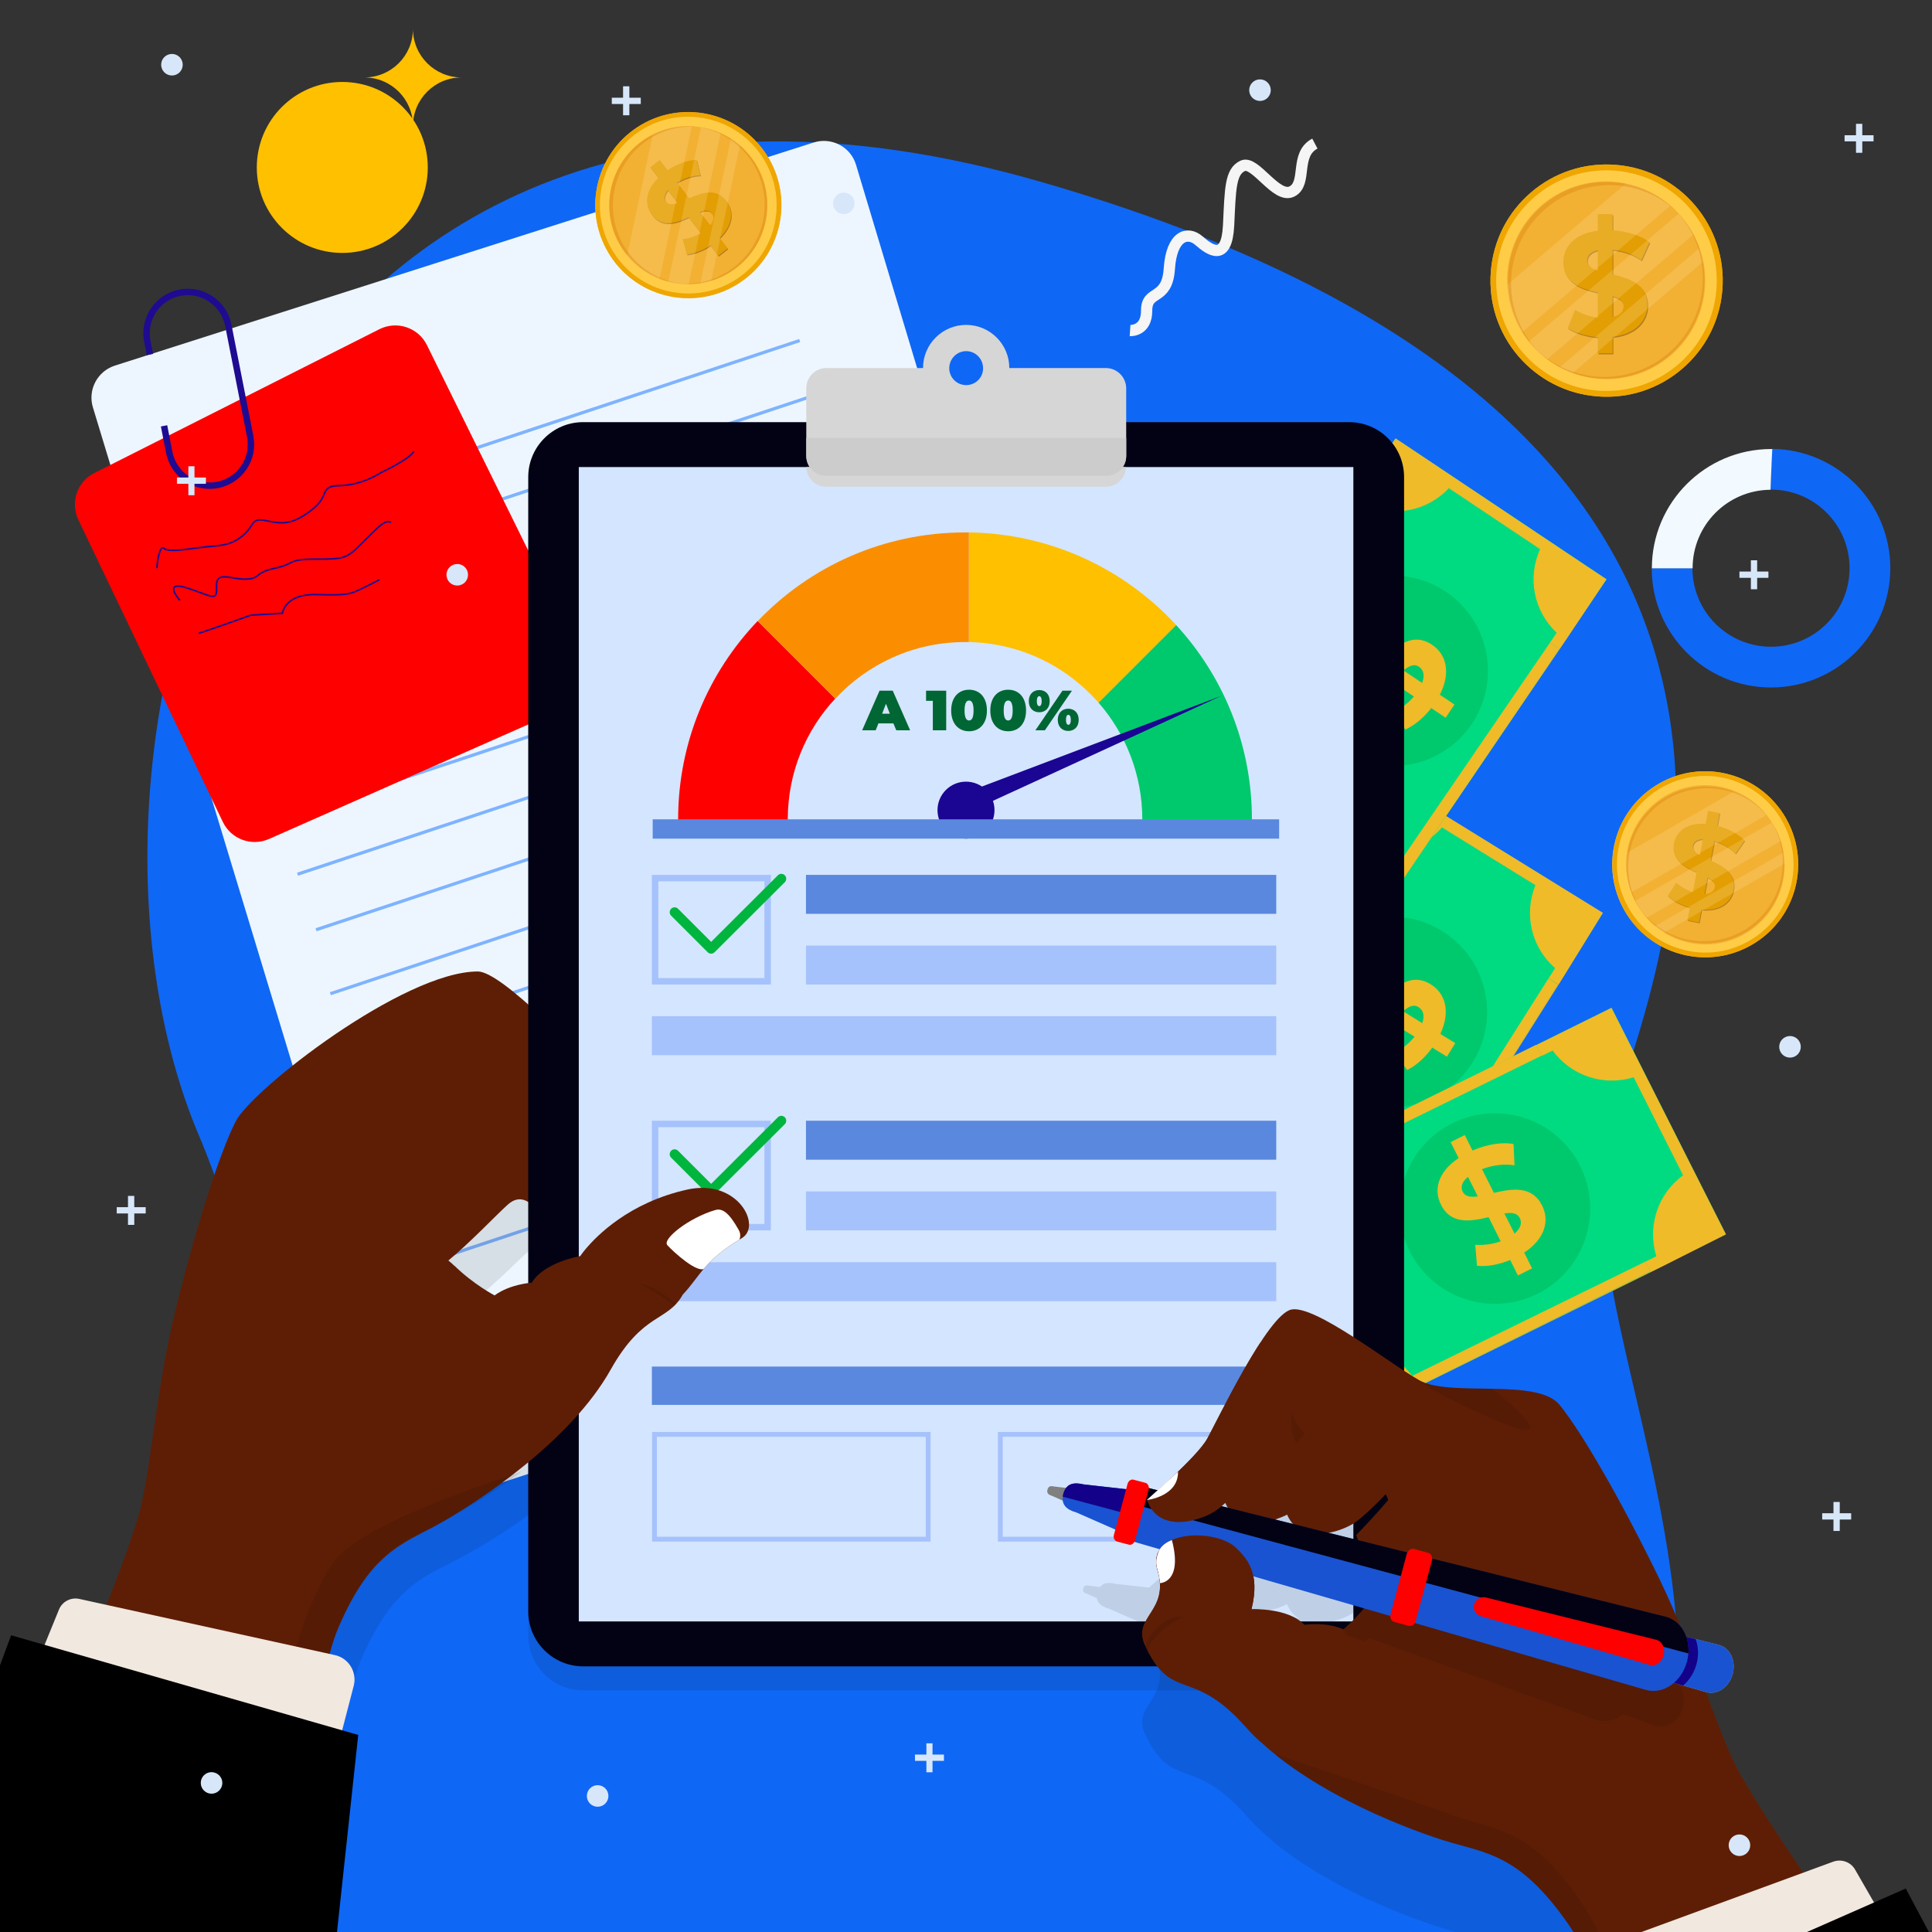 <?xml version="1.0" encoding="utf-8"?>
<!-- Generator: Adobe Illustrator 25.2.1, SVG Export Plug-In . SVG Version: 6.00 Build 0)  -->
<svg version="1.1" id="Layer_1" xmlns="http://www.w3.org/2000/svg" xmlns:xlink="http://www.w3.org/1999/xlink" x="0px" y="0px"
	 viewBox="0 0 1200 1200" style="enable-background:new 0 0 1200 1200;" xml:space="preserve">
<rect x="0" y="0" width="1200" height="1200" fill="#333333" stroke="none"/>
<style type="text/css">
	.st0{clip-path:url(#SVGID_2_);}
	.st1{clip-path:url(#SVGID_4_);fill:#0F67F5;}
	.st2{fill:#EDF6FF;}
	.st3{fill:none;stroke:#7EB3FF;stroke-width:2;stroke-miterlimit:10;}
	.st4{fill:#FF0000;}
	.st5{fill:none;stroke:#1E0B91;stroke-width:4;stroke-miterlimit:10;}
	.st6{fill:none;stroke:#1E0B91;stroke-miterlimit:10;}
	.st7{fill:#00DB81;}
	.st8{fill:#EFBB28;}
	.st9{fill:#00C96D;}
	.st10{opacity:0.1;}
	.st11{fill:#5E1E05;}
	.st12{fill:#030214;}
	.st13{fill:#D4E5FF;}
	.st14{fill:#FA8E00;}
	.st15{fill:#FFC000;}
	.st16{fill:#1B0593;}
	.st17{fill:#5A88DE;}
	.st18{fill:#A6C2FC;}
	.st19{fill:#D6D6D6;}
	.st20{fill:#CCCCCC;}
	.st21{fill:none;stroke:#00B53E;stroke-width:6.078;stroke-linecap:round;stroke-linejoin:round;stroke-miterlimit:10;}
	.st22{clip-path:url(#XMLID_2_);fill:#FFFFFF;}
	.st23{opacity:0.1;clip-path:url(#XMLID_2_);}
	.st24{fill:#F1E8DF;}
	.st25{opacity:0.1;clip-path:url(#XMLID_3_);}
	.st26{fill:#808080;}
	.st27{fill:#1953D1;}
	.st28{fill:#13018A;}
	.st29{fill:#030114;}
	.st30{fill:#FFFFFF;}
	.st31{clip-path:url(#SVGID_2_);fill:none;}
	.st32{fill:#FFCC48;}
	.st33{fill:url(#SVGID_5_);}
	.st34{fill:#EFA600;}
	.st35{opacity:0.3;fill:#D27100;}
	.st36{opacity:0.4;}
	.st37{fill:#4F2D00;}
	.st38{fill:#E39E03;}
	.st39{opacity:0.2;clip-path:url(#SVGID_7_);}
	.st40{fill:#FFE6B1;}
	.st41{fill:url(#SVGID_8_);}
	.st42{opacity:0.2;clip-path:url(#SVGID_10_);}
	.st43{fill:url(#SVGID_11_);}
	.st44{opacity:0.2;clip-path:url(#SVGID_13_);}
	.st45{fill:none;stroke:#F5F5F5;stroke-width:7;stroke-miterlimit:10;}
	.st46{fill:#0F67F5;}
	.st47{fill:#F2F9FF;}
	.st48{fill:#D7E7F9;}
	.st49{fill:#006633;}
</style>
<g>
	<defs>
		<rect id="SVGID_1_" width="1200" height="1200"/>
	</defs>
	<clipPath id="SVGID_2_">
		<use xlink:href="#SVGID_1_"  style="overflow:visible;"/>
	</clipPath>
	<g class="st0">
		<defs>
			<rect id="SVGID_3_" width="1200" height="1200"/>
		</defs>
		<clipPath id="SVGID_4_">
			<use xlink:href="#SVGID_3_"  style="overflow:visible;"/>
		</clipPath>
		<path class="st1" d="M123.4,1208.8c0,0,101.9-262.6,0-503.9C21.5,463.6,155.9-28.8,646.7,113s404.5,437.7,356.1,574.7
			s149.1,362.6-52.5,618.2H91.6L123.4,1208.8z"/>
	</g>
	<g class="st0">
		<g>
			<path class="st2" d="M71.3,227.1L505.4,88.5c11.1-3.5,23,2.7,26.3,13.9l198.5,660.3c3.3,10.8-2.7,22.3-13.5,25.8l-431.5,141
				c-11.1,3.6-23-2.6-26.4-13.8L57.7,253C54.4,242.1,60.5,230.6,71.3,227.1z"/>
			<g>
				<line class="st3" x1="277" y1="856.3" x2="409.1" y2="812.4"/>
				<line class="st3" x1="265.5" y1="821.9" x2="628.8" y2="701.2"/>
				<line class="st3" x1="257.1" y1="786.8" x2="620.4" y2="666.1"/>
				<line class="st3" x1="246.6" y1="753.2" x2="537.5" y2="656.6"/>
				<line class="st3" x1="235.6" y1="720.3" x2="598.8" y2="599.5"/>
				<line class="st3" x1="224.1" y1="685.8" x2="587.4" y2="565.1"/>
				<line class="st3" x1="215.7" y1="650.8" x2="579" y2="530"/>
				<line class="st3" x1="205.2" y1="617.2" x2="493.6" y2="521.3"/>
				<line class="st3" x1="196.3" y1="577.5" x2="559.5" y2="456.8"/>
				<line class="st3" x1="184.8" y1="543" x2="548.1" y2="422.3"/>
				<line class="st3" x1="176.4" y1="508" x2="539.7" y2="387.3"/>
				<line class="st3" x1="165.9" y1="474.4" x2="485.6" y2="368.1"/>
				<line class="st3" x1="163.8" y1="435.3" x2="527" y2="314.6"/>
				<line class="st3" x1="152.3" y1="400.9" x2="515.6" y2="280.2"/>
				<line class="st3" x1="143.9" y1="365.8" x2="507.2" y2="245.1"/>
				<line class="st3" x1="133.4" y1="332.2" x2="496.7" y2="211.5"/>
			</g>
			<path class="st4" d="M58.6,293.8l177-89.3c10.9-5.5,24.2-1.1,29.6,9.9l96.5,195.7c5.5,11.2,0.6,24.8-10.8,29.8l-183.8,81.2
				c-10.9,4.8-23.6,0.1-28.7-10.6L48.7,322.9C43.5,312.1,47.9,299.1,58.6,293.8z"/>
			<path class="st5" d="M93.1,220.2l-1.6-8.3c-2.7-13.9,6.3-27.3,20.2-30.1l0,0c13.9-2.7,27.3,6.3,30.1,20.2l13.6,69.1
				c2.7,13.9-6.3,27.3-20.2,30.1l0,0c-13.9,2.7-27.3-6.3-30.1-20.2l-3.2-16.5"/>
			<g>
				<path class="st6" d="M97.5,352.9c0-3.6,1.8-14.6,4.2-12.4c2.4,2.2,9.3,1.4,21.7-0.3c12.5-1.7,18.5-0.5,26.9-7.1
					c8.4-6.6,4.8-12,15.6-9.6c10.8,2.4,16.8,1.8,28.2-7.2c11.4-9,3.6-14.5,17.4-14.7c13.8-0.3,25.2-8.1,25.2-8.1s18-8.4,20.4-13.2"
					/>
				<path class="st6" d="M111.7,372.9c0,0-11.2-12.8,4.8-7.6c16,5.2,18.4,8.7,18-1.2c-0.4-10,9.2-4,18.4-4.4c9.2-0.4,4.8-4,18-6.8
					c13.2-2.8,6.8-5.6,25.2-5.6c18.4,0,19.2-0.4,29.2-10.4c10-10,14-14.4,17.6-12.4"/>
				<path class="st6" d="M123.4,393.3c2.3-0.4,32.4-11.2,32.4-11.2l19.6-1.2c0,0,1.5-12,20.7-11.6c19.2,0.4,20.4,0.4,30-4.4
					c9.6-4.8,9.6-4.8,9.6-4.8"/>
			</g>
		</g>
		<g>
			<g>
				<g>
					<polygon class="st7" points="863.5,777.3 995.5,567.1 861.4,484.3 729.5,694.5 					"/>
					<path class="st8" d="M735.6,698.3l108.5-172.2c18,7.4,38.8,2.5,51.5-12.2l58.1,35.9c-7.4,18-2.5,38.8,12.2,51.5L857.4,773.5
						l6.2,3.8l108.2-171.7h0l23.8-38.6l-11.8-7.3l-110.4-68.2v0l-11.8-7.3l-132,210.2L735.6,698.3z"/>
				</g>
				<g>
					<polygon class="st7" points="833.6,528.6 724.1,703.1 858.2,785.9 967.7,611.3 					"/>
					<path class="st8" d="M961.8,607.7L875.5,744c-18-7.4-38.8-2.5-51.5,12.2l-58.1-35.9c7.4-18,2.5-38.8-12.2-51.5L840,532.5
						l-6.4-3.9l-85.7,136h0l-23.8,38.6l11.8,7.3l110.4,68.2v0l11.8,7.3l109.5-174.5L961.8,607.7z"/>
				</g>
				
					<ellipse transform="matrix(0.576 -0.817 0.817 0.576 -147.26 973.061)" class="st9" cx="864.9" cy="628.6" rx="59.2" ry="59.2"/>
				<g>
					<path class="st8" d="M829.3,613.6l-9.4-5.8l5.2-8.4l9.1,5.6c5.6-8,13.1-14.3,19.6-16.7l7.4,10.9c-5.7,2.3-11.7,6.9-16,12.6
						l14,8.6c8-7.9,17.5-16.4,29.5-9c8.9,5.5,12.5,16.7,5.9,30.8l9.3,5.7l-5.2,8.4l-9.1-5.6c-4.4,6-9.8,11.1-15.6,13.9l-7.7-10.6
						c5.1-2.8,9.2-6.3,12.3-10.1l-14.3-8.8c-7.9,8-17.3,16.3-29.2,9C826.3,638.8,822.7,627.7,829.3,613.6z M871.5,628.1l11.9,7.4
						c1.7-5.1,0.4-8.3-2.4-10C878.1,623.6,874.9,625.1,871.5,628.1z M842.4,630c2.9,1.8,6,0.4,9.5-2.5l-11.6-7.1
						C838.7,625.2,839.7,628.4,842.4,630z"/>
				</g>
			</g>
			<g>
				<g>
					<polygon class="st7" points="849.5,876.7 1072,766.6 1001,625.9 778.6,736 					"/>
					<path class="st8" d="M781.8,742.5l182.6-90c11.4,15.7,31.7,22.4,50.3,16.6l30.7,60.9c-15.7,11.4-22.4,31.7-16.6,50.3l-182.6,90
						l3.3,6.5l182-89.7l0,0l40.5-20.4l-6.3-12.4l-58.5-115.9l0,0l-6.3-12.4L778.6,736L781.8,742.5z"/>
				</g>
				<g>
					<polygon class="st7" points="954.1,649.1 769.5,740.5 840.5,881.2 1025.1,789.8 					"/>
					<path class="st8" d="M1022,783.6l-144.9,71c-11.4-15.7-31.7-22.4-50.3-16.6l-30.7-60.9c15.7-11.4,22.4-31.7,16.6-50.3
						l144.8-71.1l-3.4-6.7l-144.2,71l0,0l-40.5,20.4l6.3,12.4l58.5,115.9l0,0l6.3,12.4l184.6-91.5L1022,783.6z"/>
				</g>
				
					<ellipse transform="matrix(0.936 -0.352 0.352 0.936 -204.805 374.826)" class="st9" cx="928.5" cy="750.7" rx="59.2" ry="59.2"/>
				<g>
					<path class="st8" d="M906,719.3l-5-9.9l8.8-4.4l4.8,9.6c9-3.9,18.7-5.4,25.5-4l0.6,13.2c-6-1-13.6-0.2-20.2,2.4l7.4,14.7
						c11-2.5,23.5-4.8,29.9,7.8c4.7,9.3,2,20.7-11.1,29.3l4.9,9.8l-8.8,4.4l-4.8-9.6c-6.9,2.8-14.2,4.3-20.6,3.6l-1.1-13
						c5.8,0.3,11.1-0.5,15.8-2.2l-7.5-15c-10.9,2.6-23.3,4.8-29.5-7.6C890.3,739.2,893,727.9,906,719.3z M934.4,753.7l6.3,12.5
						c4.1-3.4,4.7-6.9,3.2-9.8C942.3,753.4,938.9,753,934.4,753.7z M908.5,740.2c1.6,3.1,4.9,3.5,9.4,2.9l-6.1-12.1
						C907.9,734.1,907.1,737.4,908.5,740.2z"/>
				</g>
			</g>
			<g>
				<g>
					<polygon class="st7" points="858.5,565.2 997.9,359.8 866.8,272.3 727.4,477.7 					"/>
					<path class="st8" d="M733.5,481.7L848,313.5c17.7,8.1,38.7,3.9,51.9-10.3l56.7,37.9c-8.1,17.7-3.9,38.7,10.3,51.9L852.4,561.2
						l6,4l114.2-167.7l0,0l25.2-37.7l-11.6-7.7L878.4,280v0l-11.6-7.7L727.4,477.7L733.5,481.7z"/>
				</g>
				<g>
					<polygon class="st7" points="837.4,315.5 721.8,486 852.8,573.6 968.5,403 					"/>
					<path class="st8" d="M962.7,399.2l-91.1,133.1c-17.7-8.1-38.7-3.9-51.9,10.3l-56.7-37.9c8.1-17.7,3.9-38.7-10.3-51.9l91-133.2
						l-6.2-4.2l-90.5,132.8l0,0L721.8,486l11.6,7.7l107.9,72.1v0l11.6,7.7L968.5,403L962.7,399.2z"/>
				</g>
				
					<ellipse transform="matrix(0.905 -0.425 0.425 0.905 -95.036 407.349)" class="st9" cx="865.2" cy="416.6" rx="59.2" ry="59.2"/>
				<g>
					<path class="st8" d="M830,400.4l-9.2-6.1l5.5-8.2l8.9,6c5.9-7.8,13.6-13.9,20.2-16l7,11.2c-5.8,2.1-11.9,6.5-16.4,12l13.7,9.1
						c8.3-7.6,18.1-15.8,29.8-7.9c8.7,5.8,11.9,17.1,4.8,31l9.1,6.1l-5.5,8.2l-8.9-6c-4.6,5.8-10.2,10.7-16.1,13.3l-7.3-10.8
						c5.2-2.6,9.4-5.9,12.6-9.7l-13.9-9.3c-8.2,7.7-17.9,15.6-29.5,7.9C826.2,425.4,823,414.3,830,400.4z M871.7,416.4l11.6,7.8
						c1.9-5,0.7-8.3-2-10.1C878.5,412.1,875.3,413.5,871.7,416.4z M842.6,417.3c2.9,1.9,6,0.6,9.6-2.1l-11.3-7.6
						C839,412.3,840,415.5,842.6,417.3z"/>
				</g>
			</g>
		</g>
	</g>
	<g class="st0">
		<path class="st10" d="M441.4,766c-9.6,2.1-18.1,5.1-25.5,8.4c-6.4-2-16-8.2-26.2-15.9c9.2-3.9,18.2-11.6,23.4-18.1
			c7.9-1.7,14.8-6.5,16.2-16.8c0,0-36.1-18.8-44.8-28.3c-8.6-9.5-58-60.2-73-60.2c-46.3,0-140.4,70.9-150.4,90
			c-10.1,19.1-25.2,65-37.6,114.2c-12.4,49.2-15.4,100.1-23.4,125.1c-8.1,25-19.4,53.1-46.1,114.1c-14.8,33.8-44.8,113.1-68.7,177.2
			v126.6h150.3h30.2c10.2-79.3,40.8-310.1,58.1-350.6c17.7-41.4,35.2-50.5,54.5-60.2c3.6-1.8,7.2-3.6,10.9-5.7
			c0.7-0.4,1.5-0.8,2.3-1.3c0.4-0.2,0.8-0.5,1.2-0.7c0.4-0.2,0.8-0.5,1.2-0.7c0.6-0.4,1.3-0.8,2-1.1c0.2-0.1,0.4-0.2,0.6-0.3
			c0.8-0.5,1.6-0.9,2.4-1.4c0.1-0.1,0.2-0.1,0.3-0.2c0.9-0.5,1.8-1.1,2.7-1.6c0,0,0.1,0,0.1-0.1c10.7-6.5,23.8-15.3,37.2-25.6l0,0
			l0,0c20.8-16.2,42-36.4,54.8-58.4c20.2-34.7,35.2-28.4,44.8-45c0,0,0,0,0,0c10.7-10.9,13.1-20.5,36.7-34
			C488.2,787.9,473.1,759.2,441.4,766z M344.9,821.9c0,0-13.5,0.8-23.1,7.6c0,0-13.2-6.7-25.1-17.9c-0.9-0.9-2.1-1.8-3.3-2.8
			c14.8-11.9,29-26.6,36.9-33.5c15.9-13.7,25.8,20.4,45.4,29.9c-0.4,0.5-0.6,0.8-0.6,0.8S352.7,809.5,344.9,821.9z"/>
		<path class="st10" d="M441.4,766c-9.6,2.1-18.1,5.1-25.5,8.4c-3.8-1.2-8.7-3.9-14.2-7.5c-4.3,3.7-8.6,7.3-13.2,10.7
			c-7.8,5.9-16.9,12.4-26.6,16.1c4.1,4.6,8.6,8.8,13.7,11.3c-0.4,0.5-0.6,0.8-0.6,0.8s-22.4,3.6-30.1,15.9c0,0-9.1,0.6-17.7,4.5V891
			h0.8v49.8c3.6-2.6,7.3-5.3,11-8.2l0,0c20.8-16.2,42-36.4,54.8-58.4c20.2-34.7,35.2-28.4,44.8-45c0,0,0,0,0,0
			c10.7-10.9,13.1-20.5,36.7-34C488.2,787.9,473.1,759.2,441.4,766z"/>
		<path class="st11" d="M404.9,748.4c-5.8,0-17.4-7.4-30-17.2c17.9-7.7,34.8-30.5,24.9-30.5c-13.2,0-56.7-38.2-71.8-56
			c-15.2-17.8-80.5,20.3-96.9,43.9c0,0-20.1,50.7,0,63.2c0,0,0,0,0,0c-4.3,16-7.9,39.6,5,47.6c20.1,12.6,63-36.5,79.3-51.2
			c16.4-14.6,26.4,23.5,47.3,31.9C383.8,788.6,418.1,748.4,404.9,748.4z"/>
		<path class="st11" d="M369.8,665.7c-8.6-9.9-58-62.3-73-62.3c-46.3,0-140.4,73.4-150.4,93.1c-10.1,19.7-25.2,67.3-37.6,118.1
			C96.3,865.5,93.4,918.2,85.3,944c-8.1,25.8-19.4,55-46.1,118c-14.8,34.9-44.8,117.1-68.7,183.4v131H151
			c10.2-82.1,40.8-320.9,58.1-362.8c17.7-42.9,35.2-52.2,54.5-62.3c14.2-55.2,14.2-82.3,18.4-165.3c-8.1-7.9-29.2-19.9-31.4-31.6
			c-5.6-28.7-19.3-53.7,38.6-87.7c0,0,42.2,26.9,55,25.4c0,0,20.6,14.6,30.2,18.5c9.6,3.9,37.3,7.2,40.2-15.5
			C414.5,695,378.4,675.5,369.8,665.7z"/>
		<g>
			<path class="st10" d="M838,1049.9H362.2c-18.8,0-34.1-15.3-34.1-34.1V311.2c0-18.8,15.3-34.1,34.1-34.1H838
				c18.8,0,34.1,15.3,34.1,34.1v704.6C872.2,1034.6,856.9,1049.9,838,1049.9z"/>
			<path class="st12" d="M838,1035H362.2c-18.8,0-34.1-15.3-34.1-34.1V296.3c0-18.8,15.3-34.1,34.1-34.1H838
				c18.8,0,34.1,15.3,34.1,34.1v704.6C872.2,1019.7,856.9,1035,838,1035z"/>
			<rect x="359.5" y="290.1" class="st13" width="481.1" height="717"/>
			<g>
				<path class="st9" d="M777.6,508.9c0,2.7,0,5.3-0.2,7.9h-68.2c0.2-2.6,0.3-5.3,0.3-7.9c0-27.7-10.3-53.1-27.2-72.5l48.2-48.2
					C759.7,419.9,777.6,462.3,777.6,508.9z"/>
				<g>
					<path class="st4" d="M489.3,508.9c0,2.7,0.1,5.3,0.3,7.9h-68.2c-0.1-2.6-0.2-5.3-0.2-7.9c0-47.8,18.8-91.2,49.4-123.2
						l48.2,48.2C500.5,453.5,489.3,479.9,489.3,508.9z"/>
					<path class="st14" d="M601.8,330.7v68.1c-0.8,0-1.6,0-2.4,0c-31.8,0-60.5,13.5-80.5,35.1l-48.2-48.2
						c32.4-33.9,78.1-55,128.7-55C600.2,330.7,601,330.7,601.8,330.7z"/>
					<path class="st15" d="M730.5,388.2l-48.2,48.2c-19.7-22.5-48.4-36.9-80.4-37.6v-68.1C652.7,331.4,698.4,353.4,730.5,388.2z"/>
					<circle class="st16" cx="600" cy="503.2" r="17.7"/>
					<rect x="405.4" y="508.9" class="st17" width="389.1" height="12"/>
					<polygon class="st16" points="597.8,493.1 758.6,432.2 598.7,505.7 					"/>
				</g>
			</g>
			<rect x="500.6" y="543.4" class="st17" width="292.1" height="24.2"/>
			<rect x="500.6" y="587.3" class="st18" width="292.1" height="24.2"/>
			<rect x="404.9" y="631.2" class="st18" width="387.8" height="24.2"/>
			<path class="st19" d="M500.8,290.1c0.1,6.7,5.6,12.2,12.4,12.2h173.7c6.8,0,12.3-5.4,12.4-12.2H500.8z"/>
			<path class="st19" d="M686.9,228.6h-60c0-14.8-12-26.8-26.8-26.8c-14.8,0-26.8,12-26.8,26.8h-60c-6.9,0-12.5,5.6-12.5,12.5v42.1
				c0,6.9,5.6,12.5,12.5,12.5h173.7c6.9,0,12.5-5.6,12.5-12.5v-42.1C699.4,234.2,693.8,228.6,686.9,228.6z M600.1,239.2
				c-5.8,0-10.5-4.7-10.5-10.5c0-5.8,4.7-10.6,10.5-10.6s10.5,4.7,10.5,10.6C610.7,234.5,605.9,239.2,600.1,239.2z"/>
			<path class="st20" d="M500.8,272v11.1c0,6.9,5.6,12.5,12.5,12.5h173.7c6.9,0,12.5-5.6,12.5-12.5V272H500.8z"/>
			<g>
				<g>
					<path class="st18" d="M474.8,547.4v60.1h-65.9v-60.1H474.8 M478.8,543.4h-73.9v68.1h73.9V543.4L478.8,543.4z"/>
				</g>
			</g>
			<rect x="500.6" y="696.1" class="st17" width="292.1" height="24.2"/>
			<rect x="500.6" y="740" class="st18" width="292.1" height="24.2"/>
			<rect x="404.9" y="784" class="st18" width="387.8" height="24.2"/>
			<g>
				<g>
					<path class="st18" d="M474.8,700.1v60.1h-65.9v-60.1H474.8 M478.8,696.1h-73.9v68.1h73.9V696.1L478.8,696.1z"/>
				</g>
			</g>
			<rect x="404.9" y="848.8" class="st17" width="387.8" height="23.8"/>
			<g>
				<g>
					<path class="st18" d="M575,892.4v62.1h-167v-62.1H575 M578,889.4h-173v68.1h173V889.4L578,889.4z"/>
				</g>
			</g>
			<g>
				<g>
					<path class="st18" d="M789.8,892.4v62.1h-167v-62.1H789.8 M792.8,889.4h-173v68.1h173V889.4L792.8,889.4z"/>
				</g>
			</g>
			<polyline class="st21" points="485.3,545.8 441.7,589.3 419,566.6 			"/>
			<polyline class="st21" points="485.3,696.1 441.7,739.6 419,716.9 			"/>
		</g>
		<g>
			<defs>
				<path id="XMLID_70_" d="M426.7,738.9c-35.8,8-56,28.5-63.2,37.2c-0.5,0.6-1.1,1.3-1.6,2c-1,1.3-1.5,2.1-1.5,2.1
					s-22.4,3.7-30.1,16.5c0,0-13.5,0.8-23.1,7.9c0,0-13.2-6.9-25.1-18.6c-33.6,46.9-41.2,112.3-18.4,165.3c3.6-1.9,7.2-3.7,10.9-5.9
					c23.8-13.6,80-50.6,104.7-94.7c20.2-35.9,35.2-29.4,44.8-46.6c0,0,0,0,0,0c10.7-11.3,13.1-21.2,36.7-35.1
					C473.4,761.5,458.3,731.8,426.7,738.9z"/>
			</defs>
			<use xlink:href="#XMLID_70_"  style="overflow:visible;fill:#5E1E05;"/>
			<clipPath id="XMLID_2_">
				<use xlink:href="#XMLID_70_"  style="overflow:visible;"/>
			</clipPath>
			<path class="st22" d="M444.2,751.6c-16.1,4.7-33.1,18-29.7,21.8c3.4,3.8,19.3,18.5,23.5,14.2c4.2-4.4,26.7-13.5,20.8-23.7
				C453,753.6,448.9,750.2,444.2,751.6z"/>
			<g class="st23">
				<path d="M397.8,797.2c2.7,0.7,5.3,1.8,7.9,3c2.5,1.2,5,2.7,7.3,4.2c2.3,1.6,4.6,3.3,6.7,5.2c2.1,1.9,4.1,3.9,5.8,6.1
					c-2.3-1.6-4.6-3.2-6.8-4.9c-2.3-1.6-4.5-3.2-6.8-4.7c-2.3-1.6-4.6-3-6.9-4.5C402.5,800.2,400.2,798.7,397.8,797.2z"/>
			</g>
		</g>
		<g>
			<path class="st10" d="M161.3,1118.4c-12.7,75-35.6,186.7-44.9,232.5l28.8,0.9c12.1-77.9,48.4-304.5,66.1-343.9
				c18.1-40.3,35-48.7,53.7-57.7c3.4-1.7,6.9-3.3,10.5-5.2c11.1-5.9,29.6-16.8,48.6-31.1c-55.6,19-93.9,34.1-113.3,52.2
				C199.5,976.6,177,1025.2,161.3,1118.4z"/>
		</g>
		<g>
			<path class="st24" d="M49.2,993.1L208,1028c8.6,1.9,13.9,10.6,11.7,19.1l-7.9,30.4l-186.1-51l10.9-26.7
				C38.6,994.8,43.9,992,49.2,993.1z"/>
			<polygon points="6.9,1015.7 222.5,1077.6 192.5,1356.1 -97.5,1298.5 			"/>
		</g>
		<g>
			<g>
				<path class="st10" d="M791.4,1144.3L791.4,1144.3c0.1,0.1,0.2,0.2,0.3,0.3c1.1,0.9,2.2,1.7,3.3,2.6c0.4,0.3,0.9,0.7,1.3,1
					c0.8,0.6,1.6,1.2,2.4,1.8c0.5,0.4,1,0.7,1.5,1.1c0.8,0.6,1.6,1.1,2.3,1.7c0.5,0.4,1,0.7,1.5,1.1c0.8,0.6,1.6,1.1,2.5,1.7
					c0.5,0.3,1,0.6,1.4,1c1,0.6,2,1.3,3,1.9c0.3,0.2,0.7,0.4,1,0.6c1.3,0.8,2.6,1.6,3.9,2.5c0.4,0.3,0.8,0.5,1.3,0.8
					c0.9,0.6,1.8,1.1,2.8,1.7c0.5,0.3,1,0.6,1.6,0.9c0.8,0.5,1.7,1,2.5,1.4c0.5,0.3,1.1,0.6,1.6,0.9c0.8,0.5,1.7,0.9,2.5,1.4
					c0.5,0.3,1.1,0.6,1.6,0.9c0.9,0.5,1.8,1,2.7,1.5c0.4,0.2,0.9,0.5,1.3,0.7c1.3,0.7,2.7,1.4,4,2.1c0.3,0.1,0.6,0.3,0.8,0.4
					c1.1,0.5,2.1,1.1,3.2,1.6c0.5,0.2,1,0.5,1.5,0.7c0.8,0.4,1.7,0.8,2.5,1.2c0.5,0.3,1.1,0.5,1.6,0.8c0.8,0.4,1.6,0.8,2.4,1.1
					c0.5,0.2,1,0.5,1.6,0.7c0.8,0.4,1.7,0.8,2.5,1.1c0.5,0.2,0.9,0.4,1.4,0.6c1.1,0.5,2.1,1,3.2,1.4c0.2,0.1,0.4,0.2,0.6,0.3
					c1.3,0.5,2.5,1.1,3.7,1.6c0.4,0.2,0.8,0.3,1.2,0.5c0.8,0.4,1.7,0.7,2.5,1c0.5,0.2,0.9,0.4,1.4,0.6c0.8,0.3,1.5,0.6,2.3,0.9
					c0.5,0.2,0.9,0.4,1.4,0.5c0.7,0.3,1.5,0.6,2.2,0.9c0.4,0.2,0.8,0.3,1.3,0.5c0.8,0.3,1.6,0.6,2.4,0.9c0.3,0.1,0.6,0.2,0.9,0.3
					c1.1,0.4,2.2,0.8,3.2,1.2c0.2,0.1,0.5,0.2,0.7,0.2c0.8,0.3,1.6,0.6,2.4,0.9c0.4,0.1,0.7,0.3,1.1,0.4c0.6,0.2,1.2,0.4,1.8,0.6
					c0.4,0.1,0.7,0.3,1.1,0.4c0.6,0.2,1.2,0.4,1.7,0.6c0.3,0.1,0.7,0.2,1,0.3c0.6,0.2,1.2,0.4,1.8,0.6c0.3,0.1,0.5,0.2,0.8,0.2
					c0.8,0.3,1.6,0.5,2.4,0.8c26.1,8.2,47.1,7.6,78.3,52.6c19.8,28.5,49.8,107.1,69.1,160.7h208c-31.7-47.8-76.9-115.4-100.9-149.3
					c-39.5-55.7-56.6-81.7-70-105.1c-8.2-14.3-16.6-38.9-27.1-66.5c0.1-0.4,0.3-0.8,0.4-1.2c1.9-7-1.3-13.9-7-15.8
					c-5-12.4-10.4-25.1-16.5-37.6c-22.9-46.9-47.7-89.9-61.7-107c-8.7-10.6-32.9-9.8-54.5-10.2c-0.1,0-0.2,0-0.4,0
					c-1.9,0-3.9-0.1-5.8-0.2c-0.2,0-0.4,0-0.7,0c-0.8,0-1.6-0.1-2.4-0.1c-0.2,0-0.4,0-0.7,0c-0.9,0-1.7-0.1-2.5-0.2
					c-0.2,0-0.3,0-0.5,0c-0.8-0.1-1.6-0.1-2.4-0.2c-0.2,0-0.4,0-0.6,0c-0.7-0.1-1.3-0.1-2-0.2c-0.3,0-0.6-0.1-0.8-0.1
					c-0.7-0.1-1.3-0.2-2-0.3c-0.2,0-0.5-0.1-0.7-0.1c-0.6-0.1-1.2-0.2-1.8-0.3c-0.3-0.1-0.6-0.1-0.8-0.2c-0.6-0.1-1.1-0.3-1.7-0.4
					c-0.3-0.1-0.5-0.1-0.8-0.2c-0.5-0.1-1-0.3-1.4-0.4c-0.3-0.1-0.6-0.2-0.8-0.3c-0.4-0.1-0.8-0.3-1.1-0.4c-0.3-0.1-0.6-0.2-0.9-0.4
					c-0.7-0.3-1.3-0.6-1.9-0.9c-0.6-0.3-1.2-0.7-1.9-1.1c-0.3-0.2-0.6-0.3-0.8-0.5c-0.4-0.2-0.8-0.5-1.2-0.7
					c-0.3-0.2-0.7-0.4-1.1-0.7c-0.3-0.2-0.7-0.4-1-0.7c-0.4-0.3-0.9-0.6-1.3-0.9c-0.3-0.2-0.6-0.4-0.9-0.6c-0.5-0.3-1-0.6-1.5-1
					c-0.3-0.2-0.6-0.4-0.9-0.6c-0.5-0.4-1.1-0.7-1.7-1.1c-0.3-0.2-0.5-0.3-0.8-0.5c-0.6-0.4-1.3-0.9-1.9-1.3
					c-0.2-0.1-0.4-0.3-0.6-0.4c-0.8-0.6-1.7-1.1-2.5-1.7c-21.7-14.6-50.4-34.5-61.5-32.1c-14.6,3.2-45.8,68.4-52.2,79.8
					c-4.5,8.1-21.5,23.8-31,32.2c-0.4,0.2-0.8,0.6-1.1,1c-1.8,1.5-3.2,2.8-4.1,3.6l-20.6-2.3c-1.9-0.5-3.8-0.7-5.5-0.5
					c-1.1,0.1-2.1,0.5-3,1.1c-0.4,0.3-0.8,0.7-1.2,1.1c-0.1,0.1-0.1,0.2-0.2,0.2l-6.7-0.8c-1.7-0.4-3.2-0.3-3.7,1.7
					c-0.5,2,0.7,2.9,2.3,3.3l6.2,2.7c0.5,3.6,3.6,5.5,7.5,6.6l21.6,9.4l-0.8,2.8c-0.5,1.7,0.3,3.5,1.8,3.9l6.5,1.7
					c1.2,0.3,2.5-0.4,3.1-1.6l0.9,0.2c-3.5,3.5-4.9,8.4-3,15c7.6,25.5-16.1,28.5-7.7,46.4c16.6,35.5,29,12.7,62.5,50.3
					C779.1,1133.5,785,1139.1,791.4,1144.3L791.4,1144.3z M756.6,992.8c1.4-1,2.9-2.3,4.5-3.7c1,2.3,2.2,4.2,3.5,5.7L756.6,992.8z
					 M841.4,1001.3c5.2-3.5,13.5-11.7,19.3-17.7c0.6,1.2,1.2,2.4,1.7,3.7c-9.1,10.8-19.8,21.7-19.8,21.7c0.6,2.2,1.5,4,2.4,5.6
					l-26-6.4C827.8,1008.2,836.9,1004.3,841.4,1001.3z M799.4,996.4c1.8,4.2,4.4,7.1,7.5,8.9l-19.5-4.8
					C791.9,999.6,796.1,998,799.4,996.4z M777.3,1055c2.5-10.1,2.2-17.4,0.6-22.9l71,20.4c-6.1,7.5-12,12.8-13.8,14.4c0,0,0,0,0,0
					c-0.2,0.1-0.3,0.3-0.4,0.4l0,0c-0.1,0.1-0.2,0.1-0.2,0.1c0,0,0,0,0,0c-0.7-0.3-1.4-0.6-2.1-0.8c-0.2-0.1-0.5-0.2-0.7-0.2
					c-0.5-0.2-1-0.3-1.4-0.5c-0.3-0.1-0.6-0.1-0.9-0.2c-0.4-0.1-0.9-0.2-1.3-0.3c-0.3-0.1-0.6-0.1-0.9-0.2c-0.5-0.1-0.9-0.2-1.3-0.3
					c-0.3,0-0.5-0.1-0.8-0.1c-0.5-0.1-0.9-0.1-1.4-0.2c-0.2,0-0.4,0-0.7-0.1c-0.5-0.1-1-0.1-1.5-0.1c-0.2,0-0.3,0-0.5,0
					c-0.6,0-1.1-0.1-1.6-0.1c-0.1,0-0.2,0-0.3,0c-0.6,0-1.2,0-1.8,0h0c-4.2,0-7.1,0.4-7.1,0.4C800.1,1053.9,777.3,1055,777.3,1055z"
					/>
				<g>
					<path class="st11" d="M858.3,891.9v-16.3h-49.9c-5.6,9.1-8.8,15.4-10.4,18.3c-6.4,11.5-37.5,38.1-37.5,38.1
						c7.6,21.6,34,12.5,42.6,6.7c8.6-5.8,25.6-24.4,25.6-24.4C829.5,914.1,867.7,887.7,858.3,891.9z"/>
					<path class="st11" d="M896.6,899v-23.4h-45.4c-8.5,12.9-12.9,21.8-14.9,25.4c-6.4,11.5-37.5,38.1-37.5,38.1
						c7.6,21.6,34,12.5,42.6,6.7c8.6-5.8,25.6-24.4,25.6-24.4C867.8,921.2,906,894.8,896.6,899z"/>
					<path class="st11" d="M924.4,913.4v-37.9h-29.6c-12.8,20.8-18.7,35-20.9,39.8c-5.3,11.5-31.5,38.1-31.5,38.1
						c6.4,21.6,28.5,12.5,35.7,6.7c7.2-5.8,21.4-24.4,21.4-24.4C900.3,935.7,932.3,909.3,924.4,913.4z"/>
					<g>
						<defs>
							<path id="XMLID_71_" d="M712.3,931.7c0,0,31.2-26.7,37.5-38.1c6.4-11.5,37.5-77,52.2-80.2c14.6-3.2,60.5,33.1,79.5,43.9
								c19.1,10.8,73.2-1.8,87.2,15.3c14,17.2,38.8,60.4,61.7,107.5c22.9,47.1,36.9,98,50.3,121.5c13.4,23.5,30.5,49.6,70,105.6
								c39.5,56,136.2,203.6,136.2,203.6h-224.6c0,0-56.6-169.9-87.8-215.1c-31.2-45.2-52.2-44.5-78.3-52.8
								c-26.1-8.3-88.8-32.6-122.4-70.4c-33.5-37.8-45.9-14.9-62.5-50.5c-8.4-18,15.3-21,7.7-46.6c-7.6-25.6,36.5-26.7,49.1-13.9
								c5.8,5.9,15,14.6,9.2,38c0,0,22.7-1.1,32.9,9.7c0,0,13.4-2,24.2,2.8c0,0,32.5-27,31.8-56.3c-0.6-29.3-8.9-43.2-56-65.5
								c0,0-16.9,22.3-29.8,23.5c0,0-17,18.6-25.6,24.4C746.4,944.2,720,953.3,712.3,931.7z"/>
						</defs>
						<use xlink:href="#XMLID_71_"  style="overflow:visible;fill:#5E1E05;"/>
						<clipPath id="XMLID_3_">
							<use xlink:href="#XMLID_71_"  style="overflow:visible;"/>
						</clipPath>
						<path class="st25" d="M1037.4,1042.8l-19.8-6.3c-0.1-0.3-0.2-0.5-0.2-0.8c-0.1-0.3-0.2-0.5-0.3-0.8c-0.1-0.4-0.3-0.7-0.4-1.1
							c-0.1-0.3-0.2-0.5-0.4-0.8c-0.1-0.3-0.3-0.6-0.5-1c-0.3-0.5-0.6-1.1-0.9-1.6c-0.1-0.2-0.3-0.4-0.5-0.7
							c-0.2-0.3-0.4-0.6-0.7-0.9c-0.2-0.2-0.4-0.4-0.5-0.6c-0.2-0.3-0.5-0.5-0.7-0.8c-0.2-0.2-0.4-0.4-0.6-0.6
							c-0.3-0.3-0.5-0.5-0.8-0.7c-0.2-0.2-0.4-0.3-0.6-0.5c-0.3-0.2-0.6-0.4-0.9-0.7c-0.2-0.1-0.4-0.3-0.6-0.4
							c-0.4-0.2-0.7-0.4-1.1-0.6c-0.2-0.1-0.4-0.2-0.6-0.3c-0.6-0.3-1.2-0.5-1.8-0.7l-142.3-45.2c0.1-1.7-0.7-3.2-2.2-3.7l-8.8-3
							c-1.5-0.5-3.2,0.3-4.2,1.9L690.3,923c0.1-1.6-0.6-3-1.9-3.4l-7.1-2.4c-1.6-0.5-3.4,0.6-4.1,2.5l-1,3.1l-26-4.6
							c-3.6-1.1-6.9-1.5-9.4,0.1c-0.6,0.4-1.1,0.8-1.6,1.4l-7.4-1.3c-1.8-0.6-3.5-0.5-4.3,1.7c-0.7,2.2,0.5,3.3,2.4,3.9l6.7,3.5
							c0.3,4,3.6,6.4,7.9,7.9l23.4,12.1l-1,3.1c-0.6,1.9,0.1,3.9,1.8,4.5l7.1,2.4c1.3,0.5,2.8-0.2,3.6-1.5l155.7,56
							c-0.2,1.8,0.6,3.5,2.2,4l8.8,3c1.4,0.5,3-0.2,4-1.6l140.5,50.6c6,2.2,12.5,0.7,17.7-3.2l5.6,2l0,0l13.9,5
							c6.7,2.4,14.5-2.2,17.2-10.2C1047.6,1053.3,1044.2,1045,1037.4,1042.8z"/>
					</g>
					<g>
						<g>
							<g class="st10">
								<path d="M906.5,1128.8c-15.3-5.2-65.8-23-115-39.5c34.6,28.3,82.8,46.7,104.8,53.7c26.1,8.3,47.1,7.6,78.3,52.8
									c31.2,45.2,87.8,215.1,87.8,215.1h16.5c0,0-62.9-176.5-94.1-225.2C953.6,1137.1,932.6,1137.8,906.5,1128.8z"/>
							</g>
						</g>
					</g>
					<g>
						<path class="st26" d="M1029.6,1042.3l30.1,8.7c6.9,2,14.3-3.1,16.5-11.3c2.2-8.2-1.7-16.3-8.6-18l-30.4-7.6L1029.6,1042.3z"/>
						<path class="st26" d="M1029.6,1042.3l30.1,8.7c6.9,2,14.3-3.1,16.5-11.3c2.2-8.2-1.7-16.3-8.6-18l-30.4-7.6L1029.6,1042.3z"/>
						<path class="st27" d="M1029.6,1042.3l30.1,8.7c6.9,2,14.3-3.1,16.5-11.3c2.2-8.2-1.7-16.3-8.6-18l-30.4-7.6L1029.6,1042.3z"/>
						<path class="st28" d="M1053.7,1033.7c1.5-5.5,1.2-10.9-0.5-15.6l-16-4l-7.6,28.2l15.8,4.6
							C1049.2,1043.7,1052.2,1039.1,1053.7,1033.7z"/>
						<path class="st26" d="M653.2,929l8.8,3.9l2.3-8.5l-9.6-1.1c-1.9-0.5-3.5-0.3-4.1,1.9C650,927.5,651.4,928.5,653.2,929z"/>
						<path class="st27" d="M668.5,939.4l27.1,11.9l7-26l-29.4-3.3c-5.8-1.4-10.9-0.9-12.7,5.9C658.6,934.7,662.8,937.8,668.5,939.4
							z"/>
						<path class="st28" d="M698.6,939.9l3.9-14.6l-29.4-3.3c-5.8-1.4-10.9-0.9-12.7,5.9c-0.2,0.6-0.2,1.1-0.3,1.7L698.6,939.9z"/>
						<path class="st27" d="M700.4,956.5l321.8,93.1c10.7,3.1,22.2-4.8,25.6-17.5c3.4-12.7-2.6-25.3-13.4-27.9l-325.1-80.9
							L700.4,956.5z"/>
						<path class="st29" d="M1048.7,1027c0.8-10.8-4.9-20.6-14.3-22.9l-325.1-80.9l-3.1,11.7L1048.7,1027z"/>
						<path class="st4" d="M915.6,996.5c-0.9,3.2,1,6.4,4.1,7.3l104.8,30.3c3.7,1.1,7.6-1.6,8.8-6c1.2-4.4-0.9-8.7-4.6-9.6
							l-105.9-26.3C919.7,991.5,916.5,993.4,915.6,996.5L915.6,996.5z"/>
						<path class="st4" d="M878.2,962.1l8.9,2.4c1.8,0.5,2.9,2.7,2.3,4.8l-10.1,37.5c-0.6,2.2-2.5,3.5-4.4,3l-8.9-2.4
							c-1.8-0.5-2.9-2.7-2.3-4.8l10.1-37.5C874.4,963,876.4,961.6,878.2,962.1z"/>
						<path class="st4" d="M704.2,919.1l7.2,1.9c1.6,0.4,2.6,2.4,2,4.3l-8.4,31.4c-0.5,1.9-2.3,3.2-3.9,2.7l-7.2-1.9
							c-1.6-0.4-2.6-2.4-2-4.3l8.4-31.4C700.8,919.8,702.5,918.6,704.2,919.1z"/>
					</g>
					<path class="st11" d="M783,999.8c-3.4-0.2-5.7-0.1-5.7-0.1c5.8-23.4-3.4-32.1-9.2-38c-12.6-12.8-56.8-11.8-49.1,13.9
						c7.6,25.6-16.1,28.6-7.7,46.6c16.6,35.6,29,12.7,62.5,50.5c2.8,3.2,5.9,6.3,9.2,9.3V999.8z"/>
					<path class="st11" d="M783,833.7c-13.9,21.2-28.9,52.3-33.1,59.9c-6.4,11.5-37.5,38.1-37.5,38.1c7.6,21.6,34,12.5,42.6,6.7
						c8.6-5.8,25.6-24.4,25.6-24.4c0.8-0.1,1.7-0.3,2.5-0.5V833.7z"/>
					<path class="st10" d="M863.5,845.7L863.5,845.7c0.6,0.4,20.6,17.7,67,37.1c46.5,19.4-3.5-20.2-3.5-20.2l0,0
						c-17.6-0.3-35.9,0.1-45.4-5.3C876.9,854.7,870.6,850.5,863.5,845.7z"/>
					<path class="st10" d="M810.3,890.4c0,0-5.8-5.1-8-13.4c0,0-1.5,14,3,19.3L810.3,890.4z"/>
					<path class="st10" d="M711.3,1022.1c0,0,7-18.4,23.5-18c0,0-20.1,10.3-21.8,21.5L711.3,1022.1z"/>
					<path class="st30" d="M720.5,983.3c0,0,14.3-0.1,7.4-26.7c0,0-6.3,1.9-8.4,7.4c-2.1,5.5-1.4,8.1-0.2,12.4
						C720.4,980.6,720.5,983.3,720.5,983.3z"/>
					<path class="st30" d="M712.3,931.7c0,0,19.6-2.1,19.4-17.6L712.3,931.7z"/>
				</g>
			</g>
			<g>
				<path class="st24" d="M1138.7,1156.3l-152.7,56c-8.3,3-12.4,12.4-9,20.5l12,29.1l177.6-75.7l-14.4-25
					C1149.5,1156.5,1143.8,1154.5,1138.7,1156.3z"/>
				<polygon points="1183.7,1173 978.3,1263.4 1045.6,1535.3 1325.3,1439.2 				"/>
			</g>
		</g>
	</g>
	<rect class="st31" width="1200" height="1200"/>
	<g class="st0">
		<g>
			<g>
				<path class="st32" d="M1003.4,104.2c-1.9-0.1-3.8-0.2-5.7-0.2c-16.7,0-32.7,5.9-45.5,16.8c-14.3,12.2-23,29.2-24.4,47.9
					c-1.5,18.7,4.4,36.9,16.6,51.2c12.2,14.3,29.2,23,47.9,24.4c18.7,1.5,36.9-4.4,51.2-16.6c14.3-12.2,23-29.2,24.4-47.9
					C1071,141.2,1042,107.3,1003.4,104.2z"/>
				
					<linearGradient id="SVGID_5_" gradientUnits="userSpaceOnUse" x1="897.187" y1="158.099" x2="1041.448" y2="158.099" gradientTransform="matrix(0.997 7.910000e-02 -7.910000e-02 0.997 44.045 -60.002)">
					<stop  offset="0" style="stop-color:#FFCC48"/>
					<stop  offset="1" style="stop-color:#FF9C00"/>
				</linearGradient>
				<path class="st33" d="M1003.6,102.4c-39.7-3.2-74.5,26.5-77.6,66.2c-3.2,39.7,26.5,74.5,66.2,77.6c39.7,3.2,74.5-26.5,77.6-66.2
					v0h0h0C1072.9,140.3,1043.3,105.5,1003.6,102.4z M1067.9,179.8c-1.5,18.7-10.2,35.7-24.4,47.9c-14.3,12.2-32.4,18.1-51.2,16.6
					c-18.7-1.5-35.7-10.2-47.9-24.4c-12.2-14.3-18.1-32.4-16.6-51.2c1.5-18.7,10.2-35.7,24.4-47.9c12.8-10.9,28.8-16.8,45.5-16.8
					c1.9,0,3.8,0.1,5.7,0.2C1042,107.3,1071,141.2,1067.9,179.8z"/>
				<path class="st34" d="M1003.6,102.4c-19.2-1.5-37.9,4.5-52.5,17c-14.7,12.5-23.6,30-25.1,49.2c-1.5,19.2,4.5,37.9,17,52.5
					s30,23.6,49.2,25.1c1.9,0.2,3.9,0.2,5.8,0.2c17.1,0,33.5-6,46.7-17.3c14.7-12.5,23.6-30,25.1-49.2
					C1072.9,140.3,1043.2,105.5,1003.6,102.4z M1066.1,179.7c-1.4,18.2-9.9,34.8-23.8,46.7c-13.9,11.9-31.6,17.6-49.9,16.2
					c-18.2-1.4-34.8-9.9-46.7-23.8c-11.9-13.9-17.6-31.6-16.2-49.9c1.4-18.2,9.9-34.8,23.8-46.7c12.5-10.7,28.1-16.4,44.3-16.4
					c1.8,0,3.7,0.1,5.5,0.2C1040.9,109,1069.1,142,1066.1,179.7z"/>
				
					<ellipse transform="matrix(0.888 -0.459 0.459 0.888 31.259 477.233)" class="st35" cx="997.9" cy="174.3" rx="61.3" ry="61.3"/>
				<g>
					<g class="st36">
						<path class="st37" d="M992.9,144v-10.3h9.2v10c9.1,0.6,17.8,3.4,22.9,7.4l-5.1,11.2c-4.6-3.4-11.2-5.9-17.8-6.5v15.3
							c10.2,2.5,21.6,5.9,21.6,19c0,9.7-7.1,18.1-21.6,19.8v10.2h-9.2v-10c-6.9-0.6-13.6-2.4-18.7-5.6l4.6-11.3
							c4.7,2.7,9.5,4.2,14.1,4.8v-15.6c-10.2-2.4-21.4-5.8-21.4-18.7C971.5,154,978.5,145.8,992.9,144z M1002.1,184.6v13
							c4.9-1.1,6.8-3.8,6.8-6.8C1008.9,187.7,1006.1,185.9,1002.1,184.6z M986.3,162.5c0,3.2,2.7,5,6.6,6.3v-12.7
							C988.3,157.2,986.3,159.5,986.3,162.5z"/>
					</g>
					<g>
						<g>
							<path class="st38" d="M992.4,143.3V133h9.2v10c9.1,0.6,17.8,3.4,22.9,7.4l-5.1,11.2c-4.6-3.4-11.2-5.9-17.8-6.5v15.3
								c10.2,2.5,21.6,5.9,21.6,19c0,9.7-7.1,18.1-21.6,19.8v10.2h-9.2v-10c-6.9-0.6-13.6-2.4-18.7-5.6l4.6-11.3
								c4.7,2.7,9.5,4.2,14.1,4.8v-15.6c-10.2-2.4-21.4-5.8-21.4-18.7C971,153.3,977.9,145.1,992.4,143.3z M1001.6,183.9v13
								c4.9-1.1,6.8-3.8,6.8-6.8C1008.4,187,1005.6,185.2,1001.6,183.9z M985.8,161.8c0,3.2,2.7,5,6.6,6.3v-12.7
								C987.8,156.4,985.8,158.8,985.8,161.8z"/>
						</g>
					</g>
				</g>
				<g>
					<defs>
						
							<ellipse id="SVGID_6_" transform="matrix(0.888 -0.459 0.459 0.888 31.259 477.233)" cx="997.9" cy="174.3" rx="61.3" ry="61.3"/>
					</defs>
					<clipPath id="SVGID_7_">
						<use xlink:href="#SVGID_6_"  style="overflow:visible;"/>
					</clipPath>
					<g class="st39">
						
							<rect x="990.8" y="86.3" transform="matrix(0.649 0.761 -0.761 0.649 487.806 -696.524)" class="st40" width="15.8" height="188.1"/>
						
							<rect x="959.4" y="69.4" transform="matrix(0.649 0.761 -0.761 0.649 466.12 -683.391)" class="st40" width="28.4" height="188.1"/>
						
							<rect x="1007.1" y="103" transform="matrix(0.649 0.761 -0.761 0.649 504.849 -700.058)" class="st40" width="7.9" height="188.1"/>
					</g>
				</g>
				<path class="st35" d="M938.7,171.4c2.7-33.7,32.2-58.9,65.9-56.2c14.4,1.1,27.3,7.2,37.1,16.4c-10-10.3-23.6-17.2-39-18.4
					c-33.7-2.7-63.3,22.5-65.9,56.2c-1.5,19.3,6.1,37.2,19.2,49.5C944.1,206.7,937.3,189.7,938.7,171.4z"/>
				<path class="st35" d="M1039.9,129.8c12.1,12.2,19,29.4,17.6,47.9c-2.7,33.7-32.2,58.9-65.9,56.2c-14.5-1.2-27.4-7.3-37.2-16.6
					c10,10.1,23.4,16.8,38.7,18c33.7,2.7,63.3-22.5,65.9-56.2C1060.5,159.9,1052.9,142.1,1039.9,129.8z"/>
			</g>
			<g>
				<path class="st32" d="M396.8,80.2c-1.3,0.8-2.5,1.7-3.7,2.6c-10.6,8.2-17.9,19.7-20.7,32.9c-3.1,14.7-0.3,29.7,7.9,42.3
					c8.2,12.6,20.8,21.3,35.5,24.4c14.7,3.1,29.7,0.3,42.3-7.9c12.6-8.2,21.3-20.8,24.4-35.5c3.1-14.7,0.3-29.7-7.9-42.3
					C457.7,70.7,422.8,63.3,396.8,80.2z"/>
				
					<linearGradient id="SVGID_8_" gradientUnits="userSpaceOnUse" x1="556.787" y1="118.984" x2="672.333" y2="118.984" gradientTransform="matrix(0.792 -0.61 0.61 0.792 -132.046 407.906)">
					<stop  offset="0" style="stop-color:#FFCC48"/>
					<stop  offset="1" style="stop-color:#FF9C00"/>
				</linearGradient>
				<path class="st41" d="M396,78.9c-26.7,17.4-34.3,53.2-16.9,79.9s53.2,34.3,79.9,16.9c26.7-17.4,34.3-53.2,16.9-79.9l0,0l0,0l0,0
					C458.5,69.1,422.7,61.5,396,78.9z M474.7,96.7c8.2,12.6,11,27.6,7.9,42.3c-3.1,14.7-11.7,27.3-24.4,35.5
					c-12.6,8.2-27.6,11-42.3,7.9c-14.7-3.1-27.3-11.8-35.5-24.4c-8.2-12.6-11-27.6-7.9-42.3c2.8-13.2,10.1-24.7,20.7-32.9
					c1.2-0.9,2.4-1.8,3.7-2.6C422.8,63.3,457.7,70.7,474.7,96.7z"/>
				<path class="st34" d="M396,79c-12.9,8.4-21.8,21.4-25,36.5c-3.2,15.1-0.3,30.5,8.1,43.5c8.4,12.9,21.4,21.8,36.5,25
					c15.1,3.2,30.5,0.3,43.5-8.1c1.3-0.9,2.6-1.8,3.8-2.7c10.9-8.4,18.3-20.2,21.2-33.8c3.2-15.1,0.3-30.5-8.1-43.5
					C458.5,69.2,422.7,61.6,396,79z M473.5,97.5c8,12.3,10.7,26.9,7.7,41.3c-3,14.3-11.5,26.6-23.8,34.6c-12.3,8-26.9,10.7-41.3,7.7
					c-14.3-3-26.6-11.5-34.6-23.8c-8-12.3-10.7-26.9-7.7-41.3c2.7-12.9,9.8-24.1,20.1-32.1c1.2-0.9,2.4-1.7,3.6-2.6
					C422.9,64.9,457,72.1,473.5,97.5z"/>
				
					<ellipse transform="matrix(0.115 -0.993 0.993 0.115 251.784 537.372)" class="st35" cx="427.5" cy="127.4" rx="49.1" ry="49.1"/>
				<g>
					<g class="st36">
						<path class="st37" d="M409.3,111l-5-6.5l5.8-4.5l4.9,6.4c6-4.1,13-6.5,18.1-6.5l2.3,9.6c-4.6,0.1-10,1.7-14.5,4.6l7.5,9.7
							c7.7-3.4,16.6-6.8,23,1.5c4.8,6.2,4.4,14.9-4.1,23.1l5,6.5l-5.8,4.5l-4.9-6.4c-4.6,3-9.8,5.1-14.6,5.6l-2.6-9.4
							c4.3-0.6,8.1-1.9,11.3-3.8l-7.6-9.9c-7.6,3.5-16.4,6.8-22.7-1.4C400.6,127.8,401,119.1,409.3,111z M435,132.2l6.4,8.3
							c2.6-3.1,2.5-5.7,1-7.6C440.8,130.8,438.2,131.1,435,132.2z M414.1,125.9c1.6,2,4.1,1.8,7.3,0.8l-6.2-8
							C412.8,121.5,412.7,124,414.1,125.9z"/>
					</g>
					<g>
						<g>
							<path class="st38" d="M408.9,110.4l-5-6.5l5.8-4.5l4.9,6.4c6-4.1,13-6.5,18.1-6.5l2.3,9.6c-4.6,0.1-10,1.7-14.5,4.6l7.5,9.7
								c7.7-3.4,16.6-6.8,23,1.5c4.8,6.2,4.4,14.9-4.1,23.1l5,6.5l-5.8,4.5l-4.9-6.4c-4.6,3-9.8,5.1-14.6,5.6l-2.6-9.4
								c4.3-0.6,8.1-1.9,11.3-3.8l-7.6-9.9c-7.6,3.5-16.4,6.8-22.7-1.4C400.2,127.2,400.6,118.5,408.9,110.4z M434.6,131.7l6.4,8.3
								c2.6-3.1,2.5-5.7,1-7.6C440.4,130.3,437.8,130.5,434.6,131.7z M413.7,125.3c1.6,2,4.1,1.8,7.3,0.8l-6.2-8
								C412.4,121,412.3,123.5,413.7,125.3z"/>
						</g>
					</g>
				</g>
				<g>
					<defs>
						
							<ellipse id="SVGID_9_" transform="matrix(0.115 -0.993 0.993 0.115 251.784 537.372)" cx="427.5" cy="127.4" rx="49.1" ry="49.1"/>
					</defs>
					<clipPath id="SVGID_10_">
						<use xlink:href="#SVGID_9_"  style="overflow:visible;"/>
					</clipPath>
					<g class="st42">
						
							<rect x="424.7" y="55.5" transform="matrix(0.978 0.207 -0.207 0.978 36.43 -86.418)" class="st40" width="12.7" height="150.6"/>
						
							<rect x="395.5" y="57" transform="matrix(0.978 0.207 -0.207 0.978 36.219 -81.381)" class="st40" width="22.7" height="150.6"/>
						
							<rect x="443.8" y="60.1" transform="matrix(0.978 0.207 -0.207 0.978 37.722 -89.63)" class="st40" width="6.3" height="150.6"/>
					</g>
				</g>
				<path class="st35" d="M388.6,154.4c-14.8-22.7-8.3-53.1,14.4-67.9c9.7-6.3,20.8-8.7,31.5-7.7c-11.4-1.6-23.4,0.6-33.7,7.4
					c-22.7,14.8-29.2,45.2-14.4,67.9c8.5,13,22,20.6,36.4,22.1C409.2,174.2,396.6,166.7,388.6,154.4z"/>
				<path class="st35" d="M432.5,78.6c13.6,1.9,26.4,9.4,34.5,21.8c14.8,22.7,8.3,53.1-14.4,67.9c-9.8,6.4-21,8.8-31.7,7.7
					c11.3,1.5,23.1-0.8,33.4-7.5c22.7-14.8,29.2-45.2,14.4-67.9C460.2,87.7,446.7,80,432.5,78.6z"/>
			</g>
			<g>
				<path class="st32" d="M1073.9,482.5c-1.5-0.4-3-0.7-4.4-1c-13.1-2.5-26.6-0.2-38.3,6.5c-13,7.5-22.4,19.6-26.3,34.1
					c-3.9,14.5-2,29.7,5.5,42.7c7.5,13,19.6,22.4,34.1,26.3c14.5,3.9,29.7,2,42.7-5.5c13-7.5,22.4-19.6,26.3-34.1
					C1121.6,521.7,1103.8,490.7,1073.9,482.5z"/>
				
					<linearGradient id="SVGID_11_" gradientUnits="userSpaceOnUse" x1="829.239" y1="607.973" x2="944.779" y2="607.973" gradientTransform="matrix(0.983 0.185 -0.185 0.983 300.011 -224.786)">
					<stop  offset="0" style="stop-color:#FFCC48"/>
					<stop  offset="1" style="stop-color:#FF9C00"/>
				</linearGradient>
				<path class="st43" d="M1074.3,481.1c-30.8-8.4-62.5,9.8-70.9,40.6c-8.4,30.8,9.8,62.5,40.6,70.9c30.8,8.4,62.5-9.8,70.9-40.6
					l0,0l0,0l0,0C1123.2,521.2,1105.1,489.5,1074.3,481.1z M1113.4,551.6c-3.9,14.5-13.3,26.6-26.3,34.1c-13,7.5-28.2,9.4-42.7,5.5
					c-14.5-3.9-26.6-13.3-34.1-26.3c-7.5-13-9.4-28.2-5.5-42.7c3.9-14.5,13.3-26.6,26.3-34.1c11.7-6.7,25.2-9,38.3-6.5
					c1.5,0.3,3,0.6,4.4,1C1103.8,490.7,1121.6,521.7,1113.4,551.6z"/>
				<path class="st34" d="M1074.3,481.1c-14.9-4.1-30.5-2.1-43.8,5.6c-13.4,7.7-23,20.1-27,35c-4,14.9-2.1,30.5,5.6,43.9
					c7.7,13.4,20.1,23,35,27c1.5,0.4,3,0.8,4.5,1c13.5,2.5,27.3,0.2,39.3-6.7c13.4-7.7,23-20.1,27-35
					C1123.2,521.3,1105,489.5,1074.3,481.1z M1112.1,551.2c-3.8,14.1-13,25.9-25.7,33.2c-12.7,7.3-27.5,9.2-41.6,5.3
					c-14.1-3.8-25.9-13-33.2-25.7c-7.3-12.7-9.2-27.5-5.3-41.6c3.8-14.1,13-25.9,25.7-33.2c11.4-6.5,24.5-8.7,37.3-6.3
					c1.4,0.3,2.9,0.6,4.3,1C1102.7,491.9,1120,522,1112.1,551.2z"/>
				
					<ellipse transform="matrix(0.51 -0.86 0.86 0.51 57.469 1174.541)" class="st35" cx="1059.1" cy="536.9" rx="49.1" ry="49.1"/>
				<g>
					<g class="st36">
						<path class="st37" d="M1059.8,512.2l1.5-8.1l7.2,1.4l-1.5,7.9c7.1,1.8,13.5,5.3,16.9,9.2l-5.6,8.1c-3.1-3.4-7.9-6.3-13.1-7.8
							l-2.3,12.1c7.7,3.5,16.1,7.8,14.2,18.2c-1.4,7.7-8.3,13.2-19.9,12.3l-1.5,8l-7.2-1.4l1.5-7.9c-5.3-1.5-10.3-3.9-13.8-7.2
							l5.3-8.2c3.3,2.8,6.8,4.7,10.4,5.8l2.3-12.3c-7.7-3.4-16-7.7-14.1-17.9C1041.5,516.9,1048.2,511.5,1059.8,512.2z M1061,545.6
							l-1.9,10.3c4-0.1,5.9-2,6.4-4.3C1065.9,548.9,1064,547.2,1061,545.6z M1051.9,525.8c-0.5,2.5,1.4,4.3,4.3,6l1.9-10
							C1054.3,521.9,1052.3,523.5,1051.9,525.8z"/>
					</g>
					<g>
						<g>
							<path class="st38" d="M1059.4,511.7l1.5-8.1l7.2,1.4l-1.5,7.9c7.1,1.8,13.5,5.3,16.9,9.2l-5.6,8.1c-3.1-3.4-8-6.3-13.1-7.8
								l-2.3,12.1c7.7,3.5,16.1,7.8,14.2,18.2c-1.4,7.7-8.3,13.2-19.9,12.3l-1.5,8l-7.2-1.4l1.5-7.9c-5.3-1.5-10.3-3.9-13.8-7.2
								l5.3-8.2c3.3,2.8,6.8,4.7,10.4,5.8l2.3-12.3c-7.7-3.4-16-7.7-14.1-17.9C1041.1,516.4,1047.8,510.9,1059.4,511.7z M1060.6,545
								l-1.9,10.3c4-0.1,5.9-2,6.4-4.3C1065.5,548.4,1063.6,546.6,1060.6,545z M1051.5,525.2c-0.5,2.5,1.4,4.3,4.3,6l1.9-10
								C1053.9,521.3,1051.9,522.9,1051.5,525.2z"/>
						</g>
					</g>
				</g>
				<g>
					<defs>
						
							<ellipse id="SVGID_12_" transform="matrix(0.51 -0.86 0.86 0.51 57.469 1174.541)" cx="1059.1" cy="536.9" rx="49.1" ry="49.1"/>
					</defs>
					<clipPath id="SVGID_13_">
						<use xlink:href="#SVGID_12_"  style="overflow:visible;"/>
					</clipPath>
					<g class="st44">
						
							<rect x="1052.6" y="466.5" transform="matrix(0.497 0.868 -0.868 0.497 1002.801 -646.364)" class="st40" width="12.7" height="150.6"/>
						
							<rect x="1030.3" y="449.4" transform="matrix(0.497 0.868 -0.868 0.497 979.38 -639.993)" class="st40" width="22.7" height="150.6"/>
						
							<rect x="1063" y="481.4" transform="matrix(0.497 0.868 -0.868 0.497 1019.485 -645.12)" class="st40" width="6.3" height="150.6"/>
					</g>
				</g>
				<path class="st35" d="M1013,525.8c7.1-26.2,34.1-41.6,60.2-34.5c11.2,3,20.4,9.7,26.7,18.4c-6.3-9.6-16-17-28-20.3
					c-26.2-7.1-53.1,8.3-60.2,34.5c-4.1,15-0.7,30.2,7.8,41.8C1012,554.4,1009.2,540,1013,525.8z"/>
				<path class="st35" d="M1098.9,508.1c7.7,11.4,10.6,26,6.7,40.3c-7.1,26.2-34.1,41.6-60.2,34.5c-11.3-3.1-20.5-9.8-26.9-18.6
					c6.4,9.4,16,16.7,27.8,19.9c26.2,7.1,53.1-8.3,60.2-34.5C1110.5,534.8,1107.3,519.7,1098.9,508.1z"/>
			</g>
			<g id="XMLID_5_">
				<circle id="XMLID_27_" class="st15" cx="212.6" cy="104" r="53.1"/>
				<path id="XMLID_26_" class="st15" d="M256.5,17.9c0,16.7,13.5,30.2,30.2,30.2c-16.7,0-30.2,13.5-30.2,30.2
					c0-16.7-13.5-30.2-30.2-30.2C243,48.1,256.5,34.6,256.5,17.9z"/>
			</g>
		</g>
		<g>
			<path class="st45" d="M701.9,205.3c0,0,10.4,0.7,10.3-12.5c0-13.2,12.8-5.5,14.1-26c1.4-20.5,11.3-23.5,18.4-17.3
				c7.1,6.2,17.3,13.1,18.4-9.5c1.1-22.6,1-33.4,8.8-37c7.7-3.6,20.9,20.9,30.6,15.9c9.7-5,1.4-23,14.2-29.7"/>
		</g>
		<g>
			<path class="st46" d="M1174.1,352.9c0,40.9-33.2,74.1-74.1,74.1c-40.9,0-74.1-33.2-74.1-74.1h25.3c0,26.9,21.8,48.8,48.8,48.8
				s48.8-21.8,48.8-48.8c0-26.9-21.8-48.8-48.8-48.8c-0.1,0-0.2,0-0.4,0c0.3-8.5,0.7-17.2,1.1-25.3
				C1141.3,279.3,1174.1,312.3,1174.1,352.9z"/>
			<path class="st47" d="M1100.8,278.9c-0.4,8.1-0.8,16.8-1.1,25.3c-26.8,0.2-48.4,21.9-48.4,48.8h-25.3c0-40.9,33.2-74.1,74.1-74.1
				H1100.8z"/>
		</g>
	</g>
	<g class="st0">
		<g>
			<path class="st48" d="M530.8,126.3c0,3.7-3,6.7-6.7,6.7c-3.7,0-6.7-3-6.7-6.7c0-3.7,3-6.7,6.7-6.7
				C527.8,119.6,530.8,122.6,530.8,126.3z"/>
			<circle class="st48" cx="782.6" cy="56" r="6.7"/>
			<path class="st48" d="M377.9,1115.5c0,3.7-3,6.7-6.7,6.7c-3.7,0-6.7-3-6.7-6.7c0-3.7,3-6.7,6.7-6.7
				C374.9,1108.8,377.9,1111.8,377.9,1115.5z"/>
			<circle class="st48" cx="1111.8" cy="650.2" r="6.7"/>
			<path class="st48" d="M138.1,1107.4c0,3.7-3,6.7-6.7,6.7c-3.7,0-6.7-3-6.7-6.7c0-3.7,3-6.7,6.7-6.7
				C135.1,1100.8,138.1,1103.7,138.1,1107.4z"/>
			<path class="st48" d="M290.7,357c0,3.7-3,6.7-6.7,6.7c-3.7,0-6.7-3-6.7-6.7c0-3.7,3-6.7,6.7-6.7
				C287.7,350.3,290.7,353.3,290.7,357z"/>
			<circle class="st48" cx="106.8" cy="40.2" r="6.7"/>
			<circle class="st48" cx="1080.4" cy="1146.1" r="6.7"/>
		</g>
		<g>
			<polygon class="st48" points="1163.7,84 1163.7,87.8 1156.7,87.8 1156.7,94.9 1152.8,94.9 1152.8,87.8 1145.7,87.8 1145.7,84 
				1152.8,84 1152.8,76.9 1156.7,76.9 1156.7,84 			"/>
			<polygon class="st48" points="398,60.7 398,64.6 390.9,64.6 390.9,71.6 387,71.6 387,64.6 380,64.6 380,60.7 387,60.7 387,53.6 
				390.9,53.6 390.9,60.7 			"/>
			<polygon class="st48" points="1098.4,355 1098.4,358.9 1091.4,358.9 1091.4,366 1087.5,366 1087.5,358.9 1080.4,358.9 
				1080.4,355 1087.5,355 1087.5,348 1091.4,348 1091.4,355 			"/>
			<polygon class="st48" points="586.3,1089.8 586.3,1093.7 579.2,1093.7 579.2,1100.8 575.4,1100.8 575.4,1093.7 568.3,1093.7 
				568.3,1089.8 575.4,1089.8 575.4,1082.8 579.2,1082.8 579.2,1089.8 			"/>
			<polygon class="st48" points="90.5,749.8 90.5,753.7 83.4,753.7 83.4,760.8 79.5,760.8 79.5,753.7 72.5,753.7 72.5,749.8 
				79.5,749.8 79.5,742.8 83.4,742.8 83.4,749.8 			"/>
			<polygon class="st48" points="1149.8,939.9 1149.8,943.8 1142.7,943.8 1142.7,950.9 1138.8,950.9 1138.8,943.8 1131.8,943.8 
				1131.8,939.9 1138.8,939.9 1138.8,932.9 1142.7,932.9 1142.7,939.9 			"/>
			<polygon class="st48" points="127.9,296.6 127.9,300.5 120.8,300.5 120.8,307.6 117,307.6 117,300.5 109.9,300.5 109.9,296.6 
				117,296.6 117,289.6 120.8,289.6 120.8,296.6 			"/>
		</g>
	</g>
</g>
<g>
	<path class="st49" d="M554.9,449.3h-9.3l-1.7,4.3h-8.4l10.8-24.6h8.2l10.8,24.6h-8.6L554.9,449.3z M552.7,443.3l-2.4-6.2l-2.4,6.2
		H552.7z"/>
	<path class="st49" d="M587.7,429v24.6h-8.3v-18.3h-4.2V429H587.7z"/>
	<path class="st49" d="M590.8,441.3c0-8.2,4.6-12.9,11.1-12.9s11.1,4.7,11.1,12.9s-4.6,12.9-11.1,12.9S590.8,449.5,590.8,441.3z
		 M604.7,441.3c0-4.7-1.2-6.2-2.8-6.2c-1.6,0-2.8,1.5-2.8,6.2s1.2,6.2,2.8,6.2C603.5,447.5,604.7,446,604.7,441.3z"/>
	<path class="st49" d="M615.1,441.3c0-8.2,4.6-12.9,11.1-12.9c6.5,0,11.1,4.7,11.1,12.9s-4.6,12.9-11.1,12.9
		C619.7,454.2,615.1,449.5,615.1,441.3z M629,441.3c0-4.7-1.2-6.2-2.8-6.2c-1.6,0-2.8,1.5-2.8,6.2s1.2,6.2,2.8,6.2
		C627.8,447.5,629,446,629,441.3z"/>
	<path class="st49" d="M639,435.5c0-4.4,2.8-6.9,6.5-6.9s6.5,2.5,6.5,6.9c0,4.4-2.8,6.9-6.5,6.9S639,439.9,639,435.5z M659.9,429
		h5.9l-16.8,24.6h-5.9L659.9,429z M647,435.5c0-2.4-0.8-3.1-1.5-3.1s-1.5,0.7-1.5,3.1s0.8,3.1,1.5,3.1S647,437.9,647,435.5z
		 M657,447.1c0-4.4,2.8-6.9,6.5-6.9c3.7,0,6.5,2.5,6.5,6.9c0,4.4-2.8,6.9-6.5,6.9C659.8,454,657,451.5,657,447.1z M665.1,447.1
		c0-2.4-0.8-3.1-1.5-3.1c-0.8,0-1.5,0.7-1.5,3.1s0.8,3.1,1.5,3.1C664.3,450.2,665.1,449.5,665.1,447.1z"/>
</g>
</svg>
